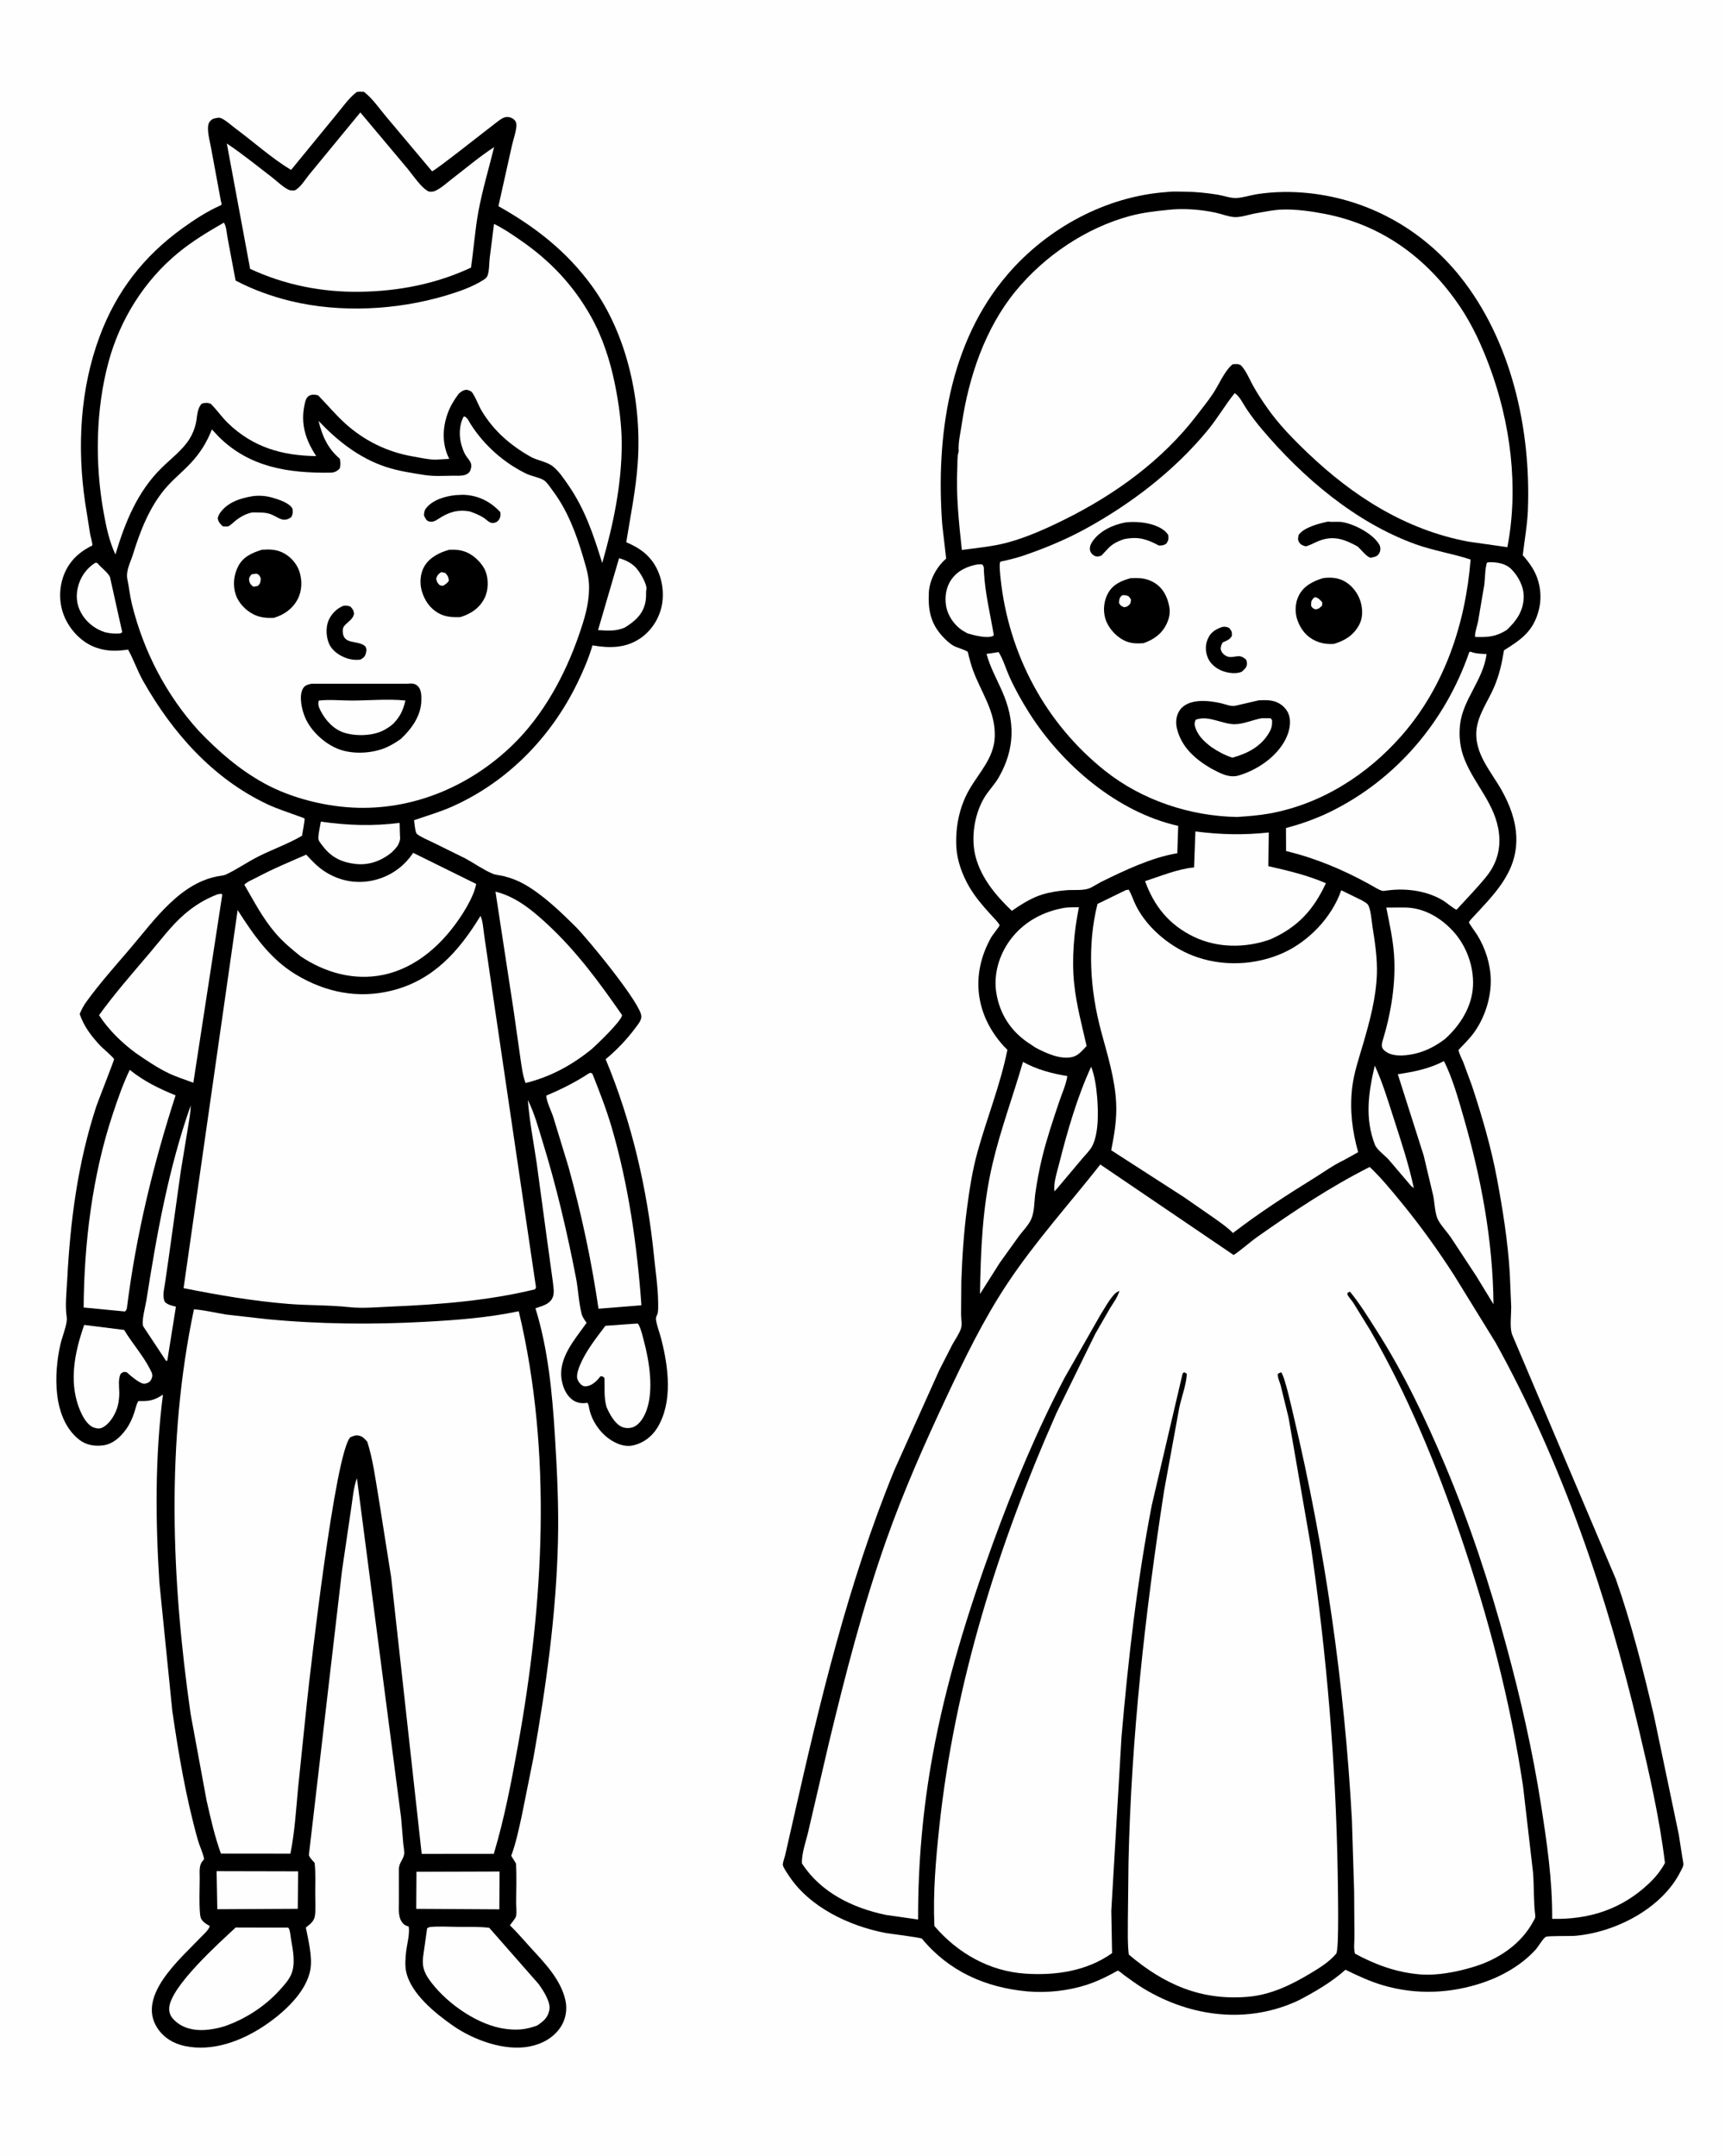 <svg version="1.1" xmlns="http://www.w3.org/2000/svg" style="display: block;" viewBox="0 0 1638 2048" width="1024" height="1280">
<path transform="translate(0,0)" fill="rgb(254,254,254)" d="M -0 -0 L 1638 0 L 1638 2048 L -0 2048 L -0 -0 z"/>
<path transform="translate(0,0)" fill="rgb(0,0,0)" d="M 338.479 87.5 C 340.74 86.823 343.153 87.168 345.5 87.248 C 353.469 93.341 360.307 103.387 366.803 111.083 L 410.135 162.674 C 412.169 162.968 464.937 121.031 471.621 116.092 C 475.267 113.397 478.699 110.317 483.548 111.32 C 485.727 111.77 488.064 113.11 489.264 115.024 C 490.545 117.066 490.414 119.062 490.114 121.396 C 489.373 127.165 487.208 132.977 485.947 138.675 L 473.205 195.856 C 508.504 215.705 538.221 238.898 562.187 271.909 C 596.117 318.643 609.562 383.368 605.488 440.361 C 603.669 465.817 598.62 490.014 594.607 515.084 C 604.251 519.14 612.863 524.365 619.218 532.913 C 627.538 544.105 630.918 559.571 628.735 573.269 C 626.688 586.108 619.401 598.234 608.715 605.817 C 594.538 615.876 578.868 615.844 562.523 613.047 C 558.948 625.416 553.698 637.495 548.062 649.059 C 523.057 700.363 482.043 742.456 429.79 765.931 C 417.98 771.237 405.295 774.905 393.062 779.146 C 393.529 782.258 393.919 788.867 395.324 791.553 C 396.549 793.894 408.243 798.861 410.94 800.232 L 441.583 815.343 C 450.077 819.921 458.668 826.12 467.491 829.848 C 470.942 831.307 475.085 831.424 478.721 832.365 C 485.371 834.085 491.748 836.5 497.727 839.894 C 515.79 850.147 532.535 866.376 547.19 880.982 C 557.23 890.988 609.541 954.28 608.976 965.75 C 608.784 969.63 605.856 972.969 603.638 975.968 C 595.405 987.096 585.706 997.334 575.041 1006.16 C 599.72 1065.34 614.653 1129.77 621.009 1193.56 C 622.413 1207.66 624.699 1222.43 624.885 1236.56 C 624.927 1239.76 625.081 1243.33 624.647 1246.5 C 624.301 1249.03 622.468 1250.85 622.85 1253.5 C 623.739 1259.68 626.327 1265.92 627.874 1272 C 634.611 1298.47 639.114 1331.74 624.118 1356.26 C 618.899 1364.8 610.661 1370.94 600.852 1373.04 C 592.947 1374.72 584.893 1371.38 578.5 1366.89 C 568.899 1360.13 561.118 1348.32 559.191 1336.65 C 558.903 1334.9 558.745 1333.97 557.635 1332.5 C 553.073 1333.36 548.404 1332.83 544.428 1330.29 C 538.079 1326.23 534.688 1318.6 533.379 1311.41 C 529.485 1290.03 545.733 1272.58 556.951 1256.54 C 555.042 1253.94 552.988 1251.06 552.191 1247.9 C 549.398 1236.84 549.032 1224.87 546.841 1213.62 C 538.383 1170.2 528.268 1126.83 515.197 1084.57 C 511.032 1071.1 507.477 1057.52 501.129 1044.88 C 502.672 1064.8 506.541 1084.74 509.49 1104.5 L 518.893 1174 L 524.867 1217.44 C 525.32 1222.46 526.781 1228.32 524.473 1233.01 C 521.414 1239.23 514.396 1240.63 508.351 1242.74 C 520.375 1281.23 524.359 1323.56 526.831 1363.64 C 528.912 1397.39 530.575 1430.64 529.741 1464.5 C 528.045 1533.35 518.515 1601.84 506.477 1669.58 L 495.355 1724.92 C 492.531 1737.66 489.905 1750.58 485.366 1762.83 L 489.875 1770.18 C 490.619 1782.4 490.117 1794.79 490.038 1807.03 C 490.013 1810.79 490.772 1816.63 489.947 1820.18 C 489.451 1822.32 485.499 1826.84 484.129 1828.88 C 490.95 1835.46 497.172 1842.89 503.574 1849.88 C 516.981 1864.53 532.41 1880.13 536.85 1900.18 C 538.75 1908.77 537.181 1918.19 532.287 1925.53 C 525.46 1935.77 514.708 1941.63 502.812 1943.97 C 478.973 1948.65 449.4 1937.75 430 1924.19 C 413.322 1912.53 389.754 1893.66 385.5 1872.61 C 384.318 1866.76 384.884 1859.93 385.534 1854.03 C 386.293 1847.14 389.182 1836.68 387.995 1830.06 C 386.385 1829.48 384.51 1828.96 383.252 1827.76 C 377.517 1822.25 378.723 1814.05 378.689 1806.89 L 378.681 1776.75 C 378.324 1769.54 382.432 1767.52 383.61 1761.6 C 384.115 1759.06 383.066 1753.96 382.824 1751.27 L 380.774 1726.76 L 338.797 1404.12 C 335.463 1413.09 334.744 1423.98 333.242 1433.47 L 324.707 1491.42 L 293.164 1762.15 C 294.078 1764.94 296.737 1767.38 298.636 1769.59 C 299.707 1779.22 299.226 1789.19 299.207 1798.88 C 299.194 1805.54 299.781 1812.9 298.959 1819.49 C 298.341 1824.45 295.081 1827.26 291.379 1830.11 L 290.29 1830.95 C 292.598 1842.93 296.652 1858.7 294.629 1870.69 C 290.906 1892.78 268.274 1912.71 250.469 1924.55 C 228.865 1938.92 201.502 1949.12 175.241 1943.51 C 164.476 1941.2 154.947 1935.44 148.998 1926.04 C 129.696 1895.52 171.349 1860.51 190.197 1840.56 C 192.877 1837.73 198.215 1833.25 199.025 1829.5 C 197.454 1828.71 196.019 1827.85 194.621 1826.78 C 191.439 1824.33 190.217 1822.41 189.833 1818.37 C 188.756 1807.05 189.513 1794.91 189.49 1783.5 C 189.481 1778.79 188.701 1771.85 192.028 1768.09 C 192.509 1767.54 193.732 1766.35 193.557 1765.42 C 192.52 1759.89 189.348 1753.6 187.771 1748 C 176.497 1707.96 169.463 1666.52 163.474 1625.41 L 151.188 1503.36 C 147.428 1444.01 146.948 1383.9 154.582 1324.78 C 145.826 1330.43 141.694 1331.1 131.277 1330.84 C 129.326 1333.66 128.449 1338.48 127.341 1341.8 C 125.396 1347.62 123.073 1352.83 119.457 1357.82 C 114.221 1365.06 107.005 1371.78 97.752 1372.96 C 89.715 1374 81.579 1372.71 75.073 1367.61 C 49.532 1347.56 50.733 1304.83 57.315 1276.43 C 58.79 1270.06 64.107 1257.1 63.179 1251.26 C 61.442 1240.35 63.059 1226.55 63.639 1215.5 C 66.58 1159.42 73.644 1104.96 91.131 1051.35 C 92.675 1046.61 108.269 1007.15 108.152 1006.13 C 107.998 1004.79 96.739 995.137 95.145 993.422 C 86.443 984.059 79.739 975.385 75.472 963.27 C 77.2 958.962 79.283 955.111 82.008 951.349 C 94.559 934.027 109.261 917.569 123.177 901.295 C 146.246 874.316 171.405 837.281 209.5 831.931 C 211.288 831.68 212.841 831.442 214.5 830.665 C 224.903 825.793 234.932 818.729 245.338 813.5 C 258.942 806.665 273.532 801.608 286.663 793.88 C 286.964 791.783 289.545 778.351 289.029 777.425 C 288.903 777.199 282.37 774.931 281.741 774.697 C 272.324 771.2 262.595 768.17 253.512 763.859 C 201.773 739.307 163.723 696.185 135.852 647.084 C 130.359 637.407 126.845 626.766 121.45 617.057 C 110.638 618.625 101.778 618.815 91.371 615.275 C 78.24 610.809 67.531 599.838 61.719 587.464 C 53.353 569.652 55.973 546.85 68.984 531.859 C 73.844 526.261 79.248 522.595 85.688 518.994 C 86.275 518.666 87.306 518.674 87.453 518.018 C 87.864 516.179 85.91 510.097 85.484 507.77 L 80.652 477.253 C 72.92 424.912 75.849 369.273 94.487 319.423 C 110.427 276.79 135.942 243.728 172.888 216.962 C 184.007 208.907 196.495 200.75 209.046 195.215 C 211.134 194.294 210.081 193.424 209.684 191.353 L 200.173 140.025 C 199.08 133.96 195.684 122.076 198.299 116.698 C 199.304 114.63 201.168 113.095 203.403 112.5 C 204.476 112.215 207.442 111.606 208.5 111.863 C 212.937 112.94 219.498 119.095 223.202 121.833 C 240.565 134.669 257.885 150.365 276.257 161.429 L 319.484 108.629 C 325.389 101.564 331.142 93.119 338.479 87.5 z"/>
<path transform="translate(0,0)" fill="rgb(254,254,254)" d="M 90.566 534.5 L 92.245 534.811 C 94.848 538.288 103.141 544.573 104.306 548.343 L 115.895 600.5 L 114 601.736 C 108.735 602.088 104.559 601.794 99.427 600.554 C 90.894 597.764 83.737 592.574 78.664 585.153 C 73.119 577.043 71.469 568.052 73.64 558.404 C 75.878 548.462 81.808 539.76 90.566 534.5 z"/>
<path transform="translate(0,0)" fill="rgb(254,254,254)" d="M 587.784 530.262 C 593.657 531.772 599.806 534.898 603.914 539.379 C 607.539 543.331 614.47 554.672 613.775 559.901 L 613.5 561.156 C 613.398 565.582 613.621 568.983 612.5 573.441 C 609.767 584.314 602.268 590.512 593.156 596.155 C 584.45 599.844 576.984 599.071 567.823 598.551 L 587.784 530.262 z"/>
<path transform="translate(0,0)" fill="rgb(254,254,254)" d="M 304.515 780.453 C 329.485 784.08 354.307 784.924 379.368 781.647 L 379.683 793.504 C 379.876 795.607 380.021 797.093 379.33 799.137 L 379.02 800 C 377.58 804.346 374.532 806.986 371.358 810.131 C 361.741 817.773 350.418 821.995 338.038 820.73 C 325.431 819.441 315.187 814.929 307.245 804.8 C 305.852 803.023 303.137 799.826 302.392 797.76 C 301.413 795.043 304.075 783.724 304.515 780.453 z"/>
<path transform="translate(0,0)" fill="rgb(254,254,254)" d="M 205.531 1777.43 L 282.951 1777.6 L 282.621 1813.2 L 206.199 1813.58 L 205.531 1777.43 z"/>
<path transform="translate(0,0)" fill="rgb(254,254,254)" d="M 395.373 1778.01 L 474.296 1777.77 L 474.07 1813.68 L 395.144 1813.22 L 395.373 1778.01 z"/>
<path transform="translate(0,0)" fill="rgb(254,254,254)" d="M 180.935 1050.12 C 180.816 1057.41 179.292 1064.87 178.167 1072.06 L 171.47 1112.75 L 160.058 1194.53 L 156.445 1219.62 C 155.593 1225.22 153.834 1231.37 156.326 1236.71 C 159.439 1239.6 162.897 1240.19 166.889 1241.21 L 158.694 1292.5 L 157.5 1292.75 L 154.799 1288.53 L 135.918 1260.04 C 133.767 1255.78 138.039 1240.38 138.876 1235.02 C 148.6 1172.81 159.882 1109.62 180.935 1050.12 z"/>
<path transform="translate(0,0)" fill="rgb(254,254,254)" d="M 79.776 1258.57 L 117.706 1263.33 C 125.29 1275.96 135.747 1287.65 142.291 1300.59 C 144.169 1304.31 145.425 1306.09 143.5 1310.25 C 142.305 1312.83 139.856 1314.07 137.131 1314.41 C 133.16 1314.89 124.069 1307.03 120.93 1304.21 L 120.163 1303.5 C 116.944 1303.08 117.125 1302.99 114.5 1304.89 C 111.892 1309.68 112.97 1317.33 113.106 1322.74 C 113.126 1326.92 112.674 1331.38 111.648 1335.43 C 109.768 1342.86 104.314 1352.25 97.382 1355.9 C 94.558 1357.39 91.951 1357.09 88.963 1356.05 C 83.66 1354.22 79.665 1347.88 77.323 1343.01 C 64.248 1315.86 70.23 1285.79 79.776 1258.57 z"/>
<path transform="translate(0,0)" fill="rgb(254,254,254)" d="M 601.658 1257.46 L 605.5 1257.22 C 606.09 1257.93 606.241 1258.05 606.718 1259 C 608.848 1263.25 610.126 1269.11 611.374 1273.78 C 616.525 1293.06 620.828 1320.17 613.936 1339.5 C 611.767 1345.58 607.659 1352.98 601.411 1355.54 C 598.106 1356.89 593.75 1356.87 590.471 1355.43 C 583.589 1352.4 578.492 1342.77 575.739 1336.17 L 575.529 1335.2 C 573.328 1326.3 574.267 1318.04 573.886 1309 C 572.362 1307.34 572.408 1307.49 570.136 1307.33 C 567.382 1310.99 563.089 1315.36 558.5 1316.49 C 556.11 1317.07 554.431 1317.2 552.365 1315.74 C 550.455 1314.39 548.291 1311.34 547.971 1308.97 C 547.455 1305.17 549.18 1300.3 550.646 1296.77 C 556.297 1283.18 566.034 1271.09 574.792 1259.38 L 601.658 1257.46 z"/>
<path transform="translate(0,0)" fill="rgb(254,254,254)" d="M 223.637 1830.96 L 273.563 1831.09 L 274.328 1832.2 C 275.462 1834.74 275.692 1839.14 276.194 1841.95 C 278.109 1852.67 280.898 1866.33 275.938 1876.5 C 273.385 1881.74 269.156 1886.33 265.258 1890.61 C 251.132 1906.12 232.454 1918.17 212.641 1924.9 C 206.769 1926.69 200.206 1927.95 194.076 1928.3 C 183.854 1928.88 173.637 1926.69 165.955 1919.55 C 162.441 1916.29 160.439 1912.93 160.485 1908.07 C 160.678 1887.79 208.564 1845.04 223.637 1830.96 z"/>
<path transform="translate(0,0)" fill="rgb(254,254,254)" d="M 407.961 1830.5 C 416.763 1829.64 426.003 1830.29 434.847 1830.36 C 444.648 1830.45 454.751 1830.02 464.484 1831.24 L 511.393 1884.67 C 515.61 1890.59 523.147 1901.8 521.562 1909.37 L 521.282 1910.5 C 519.695 1917.19 515.425 1920.32 510.076 1924.02 L 509.785 1924.11 C 499.682 1927.87 491.633 1928.62 480.979 1927.4 C 454.708 1924.39 425.533 1904.01 409.698 1883.5 C 403.382 1875.32 400.461 1869.27 401.646 1858.91 L 405.5 1831.59 L 407.961 1830.5 z"/>
<path transform="translate(0,0)" fill="rgb(254,254,254)" d="M 559.299 1019.5 L 561.023 1019.06 L 562.5 1020.05 C 569.119 1036.74 575.662 1053.47 580.717 1070.72 C 596.633 1125.04 605.003 1183.5 609.006 1239.87 L 568.255 1243.18 C 561.663 1197.79 551.988 1152.78 539.794 1108.57 L 525.321 1061.18 C 523.345 1055.11 519.057 1046.97 518.598 1040.74 C 533.344 1034.53 545.901 1028.26 559.299 1019.5 z"/>
<path transform="translate(0,0)" fill="rgb(254,254,254)" d="M 123.049 1016.24 C 136.125 1026.89 151.029 1034.21 166.567 1040.49 C 145.256 1106.32 128.925 1173.73 120.349 1242.5 C 120.004 1244.05 119.6 1244.65 118.5 1245.79 L 79.252 1242.01 C 79.646 1181 87.515 1116.7 106.754 1058.71 C 111.537 1044.29 116.462 1029.95 123.049 1016.24 z"/>
<path transform="translate(0,0)" fill="rgb(254,254,254)" d="M 206.42 849.5 L 210 848.963 L 210.893 850 L 183.434 1028.54 C 175.721 1025.56 167.753 1023.15 160.281 1019.6 C 149.149 1014.31 138.953 1007.27 128.799 1000.34 C 115.544 990.519 102.811 978.208 93.871 964.31 C 108.755 943.706 125.544 924.609 141.966 905.256 C 152.377 892.987 162.462 879.369 174.601 868.801 C 184.266 860.388 194.472 854.077 206.42 849.5 z"/>
<path transform="translate(0,0)" fill="rgb(254,254,254)" d="M 470.402 846.997 C 489.849 851.748 505.476 864.727 519.82 878.05 C 547.747 903.987 569.085 933.226 590.67 964.307 C 590.04 969.972 566.655 992.297 561.331 996.941 C 542.43 1012.15 522.634 1022.86 498.967 1028.79 C 496.12 1021.33 495.124 1011.95 493.913 1004.05 L 487.585 959.5 L 470.402 846.997 z"/>
<path transform="translate(0,0)" fill="rgb(254,254,254)" d="M 392.19 810.104 L 452.064 839.653 C 450.528 848.969 443.568 861.143 438.461 869.041 C 421.066 895.942 395.848 919.41 363.651 926.041 C 336.027 931.731 308.494 923.943 285.439 908.494 C 276.83 901.637 268.581 894.725 261.384 886.328 C 249.202 872.116 241.209 856.437 231.877 840.395 C 234.512 837.535 240.05 835.433 243.518 833.568 C 258.799 825.354 274.774 818.825 290.632 811.832 C 295.751 817.331 300.931 822.918 307.192 827.143 C 321.072 836.509 337.388 839.918 353.884 836.364 C 369.702 832.957 383.389 823.588 392.19 810.104 z"/>
<path transform="translate(0,0)" fill="rgb(254,254,254)" d="M 342.043 106.804 L 386.971 160.317 C 392.106 166.476 400.077 178.724 407 181.907 C 408.969 182.185 410.879 182.249 412.754 181.46 C 418.66 178.974 424.324 173.582 429.448 169.647 C 442.504 159.621 455.296 148.726 469.105 139.765 C 464.145 159.905 458.046 180.161 454.259 200.532 C 450.995 218.098 449.739 236.459 447.155 254.216 C 413.83 269.802 378.086 276.683 341.384 277.162 C 305.396 277.659 269.958 270.582 237.358 255.377 L 215.241 136.328 C 230.019 146.165 244.376 157.879 258.493 168.705 C 262.629 171.876 270.209 179.283 275.119 180.676 C 276.298 181.01 278.23 180.847 279.5 180.917 C 285.007 178.607 289.838 170.194 293.688 165.587 L 342.043 106.804 z"/>
<path transform="translate(0,0)" fill="rgb(254,254,254)" d="M 212.398 211.5 C 214.774 214.609 215.17 221.772 215.908 225.74 L 223.552 266.473 C 239.682 275.044 257.978 281.611 275.734 285.93 C 322.886 297.4 376.549 294.626 422.908 280.851 C 434.909 277.285 449.195 272.385 459.712 265.427 C 461.284 264.387 462.35 263.305 462.962 261.5 C 464.577 256.736 464.362 250.504 464.866 245.5 L 469.012 212.708 C 477.939 217.003 485.318 222.146 493.437 227.708 C 522.003 247.28 544.319 270.678 561.244 300.946 C 572.277 320.678 579.381 342.908 583.846 364.957 C 587.53 383.15 590.3 402.829 590.313 421.42 C 590.341 459.925 582.378 498.008 571.792 534.849 C 563.394 507.811 555.388 483.398 538.946 459.898 C 534.882 454.089 530.544 447.528 524.948 443.068 C 519.143 438.44 510.165 437.516 503.5 433.726 C 484.564 422.955 468.655 409.224 457.367 390.354 C 454.364 385.335 452.464 379.687 449.5 374.69 C 447.558 371.416 446.45 371.189 443 370.184 C 439.921 370.586 438.647 371.378 436.252 373.356 L 435.5 373.994 C 431.218 379.759 427.503 385.747 425.052 392.537 C 420.026 406.457 419.524 421.565 426.106 435.1 L 426.502 435.885 L 413.332 436.645 C 406.293 436.511 398.906 434.78 391.982 433.584 C 367.562 429.366 345.586 418.607 327.24 401.856 C 318.16 393.566 310.476 384.254 301.912 375.5 C 299.117 374.821 296.01 374.441 293.383 375.947 C 290.478 377.614 289.717 381.363 289.052 384.475 C 285.11 402.91 290.145 418.022 300.133 433.242 C 267.689 432.828 240.166 424.917 216.305 401.917 C 210.332 396.159 205.821 389.29 199.892 383.5 C 196.66 382.4 194.784 382.556 191.5 383.399 C 186.688 388.318 187.262 395.953 185.755 402.5 C 184.61 407.478 182.533 412.548 179.83 416.886 C 173.258 427.432 162.204 435.702 153.368 444.37 C 130.23 467.068 118.564 496.277 109.421 526.723 C 103.318 513.555 100.606 500.087 98.071 485.886 C 89.879 439.993 90.7 389.097 102.846 344 C 113.704 303.685 136.664 266.771 169.004 240.174 C 182.369 229.183 197.424 220.09 212.398 211.5 z"/>
<path transform="translate(0,0)" fill="rgb(254,254,254)" d="M 225.51 864.518 C 240.728 888.2 256.166 910.826 280.82 925.712 C 308.902 942.668 339.943 948.966 372 940.955 C 411.494 931.085 435.848 903.38 456.196 869.993 C 458.547 875.104 458.85 883.055 459.743 888.702 L 467.729 943.596 L 508.548 1220.62 C 508.965 1222.85 509.097 1222.83 507.951 1224.75 C 463.325 1235.61 417.308 1239.18 371.531 1241.12 C 358.743 1241.66 344.316 1243.05 331.672 1241.68 C 312.601 1239.61 292.756 1240.14 273.5 1238.58 C 239.865 1235.84 207.203 1230.24 174.163 1223.63 L 225.51 864.518 z"/>
<path transform="translate(0,0)" fill="rgb(254,254,254)" d="M 440.375 395.5 C 443.6 396.122 445.082 400.18 446.806 402.885 C 459.609 422.965 478.356 439.644 499.848 450.048 C 504.565 452.332 513.707 453.855 517.295 456.841 C 520.104 459.179 522.867 463.592 525.116 466.603 C 538.914 485.08 547.189 507.202 553.627 529.102 C 556.668 539.445 559.407 547.895 559.299 558.735 C 559.139 574.731 554.772 588.402 549.593 603.383 C 536.458 641.378 515.828 679.422 486.711 707.646 C 447.439 745.714 395.322 768.514 340.347 767.332 C 310.548 766.691 276.951 758.477 250.776 744.1 C 227.179 731.139 207.31 713.83 188.79 694.495 C 157.699 660.268 136.14 618.75 125.115 573.935 C 123.194 566.128 122.454 558.29 120.831 550.5 C 119.093 542.153 123.617 534.597 126.083 526.637 C 132.869 504.733 141.339 482.676 156.16 464.789 C 163.645 455.755 173.077 448.405 181.05 439.814 C 190.088 430.075 196.205 420.255 201.057 407.899 L 207.5 414.808 C 236.822 443.955 273.723 449.514 313.375 448.978 C 317.425 448.923 319.724 447.848 322.5 444.943 C 323.4 441.45 323.31 439.198 322.5 435.693 C 311.049 426.059 305.815 414.015 302.341 399.844 C 320.53 418.92 340.896 435.075 366.286 443.5 C 378.193 447.451 390.658 449.245 403 451.212 C 411.628 452.587 420.804 451.988 429.548 451.895 C 433.269 451.856 437.845 452.251 441.42 451.164 C 443.371 450.57 445.541 449.188 446.342 447.227 C 449.536 439.41 444.962 437.511 441.532 431.5 C 440.054 428.91 439.069 425.842 438.192 423 C 435.7 414.929 435.789 403.866 439.892 396.348 L 440.375 395.5 z"/>
<path transform="translate(0,0)" fill="rgb(0,0,0)" d="M 325.916 575.5 C 328.452 574.952 330.086 575.43 332.5 576.111 C 335.015 578.878 335.49 579.357 336.127 583 C 334.937 588.097 331.17 590.028 327.677 593.539 C 325.838 595.388 325.318 596.849 325.337 599.441 C 325.439 613.339 339.918 607.432 346.864 614.104 C 347.996 616.58 348.005 617.098 347.476 619.766 C 346.742 623.469 345.48 624.502 342.5 626.384 C 338.698 627.391 332.519 626.481 328.834 625.17 C 322.226 622.818 315.483 618.344 312.5 611.822 C 309.542 605.355 309.056 596.249 311.774 589.541 C 314.239 583.457 319.823 577.768 325.916 575.5 z"/>
<path transform="translate(0,0)" fill="rgb(0,0,0)" d="M 432.547 470.321 L 439.5 470.003 C 453.727 470.365 465.536 476.261 475.01 486.5 C 475.157 487.825 475.295 489.058 475.045 490.382 C 474.641 492.521 473.445 494.65 471.5 495.758 C 469.809 496.722 467.854 497.158 465.992 496.495 C 463.451 495.591 461.09 493.011 458.759 491.559 C 454.786 489.086 450.523 487.449 446.141 485.863 C 434.38 483.677 425.746 486.609 416.181 492.916 C 413.315 494.805 410.489 496.348 407 495.218 C 404.391 494.372 403.633 491.888 402.5 489.68 C 402.599 487.159 402.767 485 404.358 482.935 C 410.681 474.732 422.762 471.334 432.547 470.321 z"/>
<path transform="translate(0,0)" fill="rgb(0,0,0)" d="M 239.84 471.296 C 246.008 470.484 252.504 470.982 258.46 472.736 C 264.495 474.514 274.445 477.465 277.638 483.245 C 278.133 486.521 277.989 488.221 276.5 491.197 C 268.077 497.383 263.886 490.479 255.418 487.947 C 250.605 486.509 244.326 486.847 239.309 486.758 C 233.222 488.113 228.299 490.806 223.436 494.636 C 221.762 495.954 218.27 499.445 216.5 500.004 C 215.37 500.36 212.783 499.999 211.5 499.997 C 208.449 497.114 207.667 496.478 206.524 492.5 C 207.012 490.592 207.63 488.903 208.78 487.279 C 216.092 476.959 227.973 473.317 239.84 471.296 z"/>
<path transform="translate(0,0)" fill="rgb(0,0,0)" d="M 426.567 522.21 C 432.409 522.005 436.906 522.254 442.407 524.377 C 449.799 527.23 457.936 535.146 460.897 542.5 C 463.976 550.148 463.73 560.708 460.103 568 C 455.268 577.72 447.172 583.01 437.141 586.18 C 429.785 586.495 422.581 586.124 416.044 582.334 C 407.936 577.632 403.007 570.22 400.418 561.384 C 398.222 553.887 398.872 544.527 402.991 537.714 C 408.079 529.299 417.441 524.687 426.567 522.21 z"/>
<path transform="translate(0,0)" fill="rgb(254,254,254)" d="M 418.77 543.5 C 420.079 543.582 421.486 544.03 422.775 544.311 C 425.336 547.189 425.549 547.689 426.14 551.5 C 424.932 553.931 422.761 555.051 420.573 556.5 L 417.5 555.967 C 415.08 553.381 414.731 552.96 414.097 549.5 C 415.428 546.058 415.776 545.671 418.77 543.5 z"/>
<path transform="translate(0,0)" fill="rgb(0,0,0)" d="M 248.688 522.182 C 255.895 521.763 261.712 521.745 268.323 524.94 C 275.597 528.455 281.739 535.344 284.214 543 C 286.949 551.46 286.675 561.407 282.462 569.319 C 277.655 578.346 269.633 583.993 259.994 586.868 C 253.234 587.218 247.112 586.727 240.952 583.751 C 233.425 580.115 226.352 572.858 223.689 564.834 C 220.745 555.962 221.777 545.923 226.159 537.691 C 230.985 528.627 239.373 525.093 248.688 522.182 z"/>
<path transform="translate(0,0)" fill="rgb(254,254,254)" d="M 238.83 545.5 L 243.5 544.884 C 246.356 546.253 246.224 546.682 247.5 549.441 C 247.146 553.103 247.268 553.757 244.907 556.5 L 240.5 557.367 C 238.338 555.806 237.05 554.432 236.5 551.666 C 235.94 548.849 237.146 547.513 238.83 545.5 z"/>
<path transform="translate(0,0)" fill="rgb(0,0,0)" d="M 295.397 649.477 L 386.249 649.482 C 390.289 649.204 393.598 648.743 396.734 651.828 C 400.115 655.154 400.076 661.046 399.989 665.5 C 399.703 679.994 390.736 692.271 380.658 701.801 C 376.545 704.799 371.928 707.601 367.302 709.719 C 354.038 715.792 335.093 716.833 321.438 711.615 C 308.25 706.575 295.153 694.596 289.607 681.584 C 286.572 674.466 283.678 662.083 287.157 654.819 C 289.037 650.896 291.573 650.557 295.397 649.477 z"/>
<path transform="translate(0,0)" fill="rgb(254,254,254)" d="M 302.61 665.5 C 312.617 664.27 324.232 665.507 334.411 665.464 C 350.855 665.396 368.593 663.76 384.891 665.439 C 382.444 675.015 380.286 679.981 373.553 687.273 C 371.021 689.594 368.248 691.384 365.285 693.102 C 355.044 699.038 338.58 699.565 327.35 696.206 C 316.961 693.098 309.153 684.627 304.31 675.184 C 302.618 671.885 301.494 669.105 302.61 665.5 z"/>
<path transform="translate(0,0)" fill="rgb(254,254,254)" d="M 183.996 1243.74 C 194.207 1244.45 204.457 1247.09 214.579 1248.68 L 252.706 1253.03 C 302.782 1257.86 353.163 1258.36 403.391 1255.61 C 433.169 1253.99 463.286 1251.71 492.516 1245.57 C 524.598 1380.13 516.129 1523.78 491.607 1658.89 C 485.376 1693.22 478.846 1727.5 468.803 1760.97 L 400.324 1761.04 L 371.324 1498.24 L 359.455 1423.1 C 356.475 1405.65 354.058 1386.27 348.626 1369.5 C 346.932 1367.6 345.235 1365.48 342.854 1364.43 C 338.697 1362.6 336.42 1363.65 332.5 1365.26 C 318.059 1380.25 294.658 1585.7 291.219 1618.09 L 282.951 1698.02 C 280.973 1719.08 279.796 1739.99 275.627 1760.77 L 209.614 1760.71 C 203.721 1744.41 199.791 1727.04 195.98 1710.15 L 180.866 1628.22 C 162.629 1500.92 157.375 1370.31 183.996 1243.74 z"/>
<path transform="translate(0,0)" fill="rgb(0,0,0)" d="M 1107.9 182.42 C 1113.27 181.685 1119.26 182.058 1124.68 182.086 C 1135.3 182.142 1146.07 183.267 1156.55 184.968 C 1162.16 185.878 1168.21 188.266 1173.85 188.094 C 1180.16 187.902 1187.31 185.435 1193.7 184.448 C 1209.94 181.936 1226.68 181.761 1243.03 183.493 C 1300.06 189.537 1351.28 218.294 1386.87 263.001 C 1435.42 323.979 1453.96 407.86 1450.98 484.5 C 1450.42 498.924 1447.75 513.144 1446.11 527.454 C 1449.47 531.054 1452.4 534.982 1455.04 539.147 C 1462.32 550.651 1464.72 565.454 1461.54 578.648 C 1456.6 599.169 1445.26 607.172 1428.28 617.749 C 1426.3 629.936 1423.97 640.558 1419.18 652.045 C 1413.46 665.743 1403.47 678.752 1402.12 693.902 C 1400.17 715.735 1415.82 732.583 1425.9 750.373 C 1433.7 764.147 1439.51 779.427 1439.99 795.406 C 1441 829.072 1418.34 850.01 1397.23 872.992 C 1396.73 873.546 1395.07 875.456 1395.01 876.205 C 1394.95 876.937 1401.68 886.249 1402.57 887.671 C 1410.49 900.261 1415.43 915.554 1415.72 930.5 C 1416.05 947.802 1410.17 966.207 1400.22 980.296 C 1395.94 986.364 1390.23 991.852 1385.15 997.28 C 1385.57 1000.96 1388.19 1005.53 1389.64 1009.06 L 1397.81 1031.23 C 1407.34 1060.07 1416.03 1089.65 1421.61 1119.52 C 1427.14 1149.15 1431.94 1179.18 1433.78 1209.3 L 1435.14 1241.54 C 1435.19 1248.93 1433.8 1259.38 1435.55 1266.25 C 1435.85 1267.43 1436.27 1268.49 1436.8 1269.58 L 1534.54 1500.02 C 1549.3 1542.02 1560.41 1586.11 1570.62 1629.42 L 1594.28 1742.5 L 1597.56 1763.6 C 1597.86 1765.82 1598.87 1769.49 1598.63 1771.64 C 1598.47 1773.15 1596.81 1776.03 1596.08 1777.5 C 1578.51 1813.02 1533.55 1835.87 1495.22 1838.9 C 1490.73 1839.25 1469.98 1838.69 1467.94 1839.86 C 1465.31 1841.37 1460.8 1849.24 1458.34 1851.96 C 1445.45 1866.2 1427.12 1876.87 1409.02 1883.07 C 1377.92 1893.73 1344.93 1895.16 1313.27 1885.81 C 1300.93 1882.17 1289.26 1876.72 1277.73 1871.08 C 1264.5 1882.92 1249.23 1891.7 1233.61 1899.97 C 1185.25 1922.95 1131 1916.14 1086.05 1888.98 C 1079.65 1885.11 1073.6 1880.63 1067.55 1876.25 C 1066.34 1875.38 1062.79 1872.19 1061.55 1871.89 C 1061.36 1871.85 1056.12 1874.82 1055.59 1875.1 C 1048.06 1879.09 1040.51 1882.6 1032.41 1885.26 C 1014.69 1891.07 994.025 1893.35 975.406 1891.63 C 935.896 1887.99 901.085 1872.61 875.517 1841.63 C 874.526 1840.43 844.479 1836.83 840.781 1836.12 C 806.453 1829.49 768.735 1811.82 749.015 1781.67 C 747.609 1779.52 743.678 1773.97 743.352 1771.57 C 743.082 1769.58 745.129 1764.1 745.652 1761.84 L 753.109 1728.97 C 778.482 1616.35 805.356 1503.61 849.263 1396.47 L 891.869 1301.65 L 904.328 1277.24 C 907.026 1272.33 910.945 1267.01 912.605 1261.71 C 913.808 1257.86 912.645 1252.56 912.592 1248.5 L 912.894 1217 C 913.65 1194.08 915.231 1170.66 918.223 1147.93 C 920.569 1130.1 923.341 1111.9 928.148 1094.54 C 937.126 1062.12 950.022 1030.26 956.618 997.247 L 953.208 993.801 C 926.103 963.933 921.359 925.763 941.231 890.351 C 942.17 888.679 949.174 879.776 949.183 879.081 C 949.205 877.355 941.668 869.743 940.079 867.982 C 932.801 859.917 926.1 852.091 920.555 842.704 C 914.048 831.688 908.875 817.819 908.154 804.98 C 907.098 786.162 910.827 766.956 920.156 750.5 C 929.641 733.77 943.913 720.293 944.617 699.78 C 945.448 675.539 931.744 658.137 923.852 636.362 C 922.282 632.03 921.074 627.613 919.918 623.157 C 919.784 622.644 919.224 619.584 918.915 619.234 C 917.531 617.667 908.173 614.951 905.677 613.553 C 901.52 611.225 897.663 607.463 894.5 603.951 C 883.504 591.741 881.235 579.025 882.005 563 C 882.563 551.39 888.999 539.185 897.528 531.468 L 898.462 530.632 L 894.734 498.376 C 888.593 415.411 900.941 325.522 957.034 260.398 C 994.721 216.645 1050.05 186.571 1107.9 182.42 z"/>
<path transform="translate(0,0)" fill="rgb(254,254,254)" d="M 1305.56 1012.22 C 1313.07 1028.51 1318.11 1045.58 1323.62 1062.6 C 1330.58 1084.15 1337.93 1106.35 1342.65 1128.5 L 1340.27 1126.8 L 1318.57 1101.31 C 1314.88 1097.25 1307.6 1092.26 1305.7 1087.39 C 1295.89 1062.16 1299.59 1037.69 1305.56 1012.22 z"/>
<path transform="translate(0,0)" fill="rgb(254,254,254)" d="M 1036.19 1013.26 C 1039.61 1022.16 1041.05 1032.61 1041.84 1042.09 C 1042.98 1055.62 1043.46 1075.67 1037.47 1088.12 C 1035.27 1092.69 1030.71 1096.94 1027.46 1100.87 L 1003.49 1129.35 L 1001.35 1131.63 C 1000.13 1124.24 1003.87 1112.95 1005.72 1105.62 C 1013.45 1074.95 1022.93 1041.93 1036.19 1013.26 z"/>
<path transform="translate(0,0)" fill="rgb(254,254,254)" d="M 928.05 536.189 L 932.5 536.056 C 934.797 538.173 934.174 539.791 934.331 542.843 C 935.421 563.972 940.305 582.85 943.738 603.5 L 943.092 603.989 C 937.746 606.948 924.354 603.288 918.805 601.689 L 914 598.972 C 906.065 593.72 900.004 584.976 898.388 575.569 C 896.929 567.077 898.377 557.62 903.412 550.5 C 909.354 542.099 918.198 537.97 928.05 536.189 z"/>
<path transform="translate(0,0)" fill="rgb(254,254,254)" d="M 1412.05 534.5 C 1413.09 534.239 1413.92 534.034 1415.01 534.031 C 1422.04 534.013 1429.98 535.386 1435.1 540.5 C 1442.04 547.434 1447.25 557.43 1447.02 567.376 C 1446.72 580.412 1439.98 589.981 1430.84 598.464 C 1420.37 604.995 1413.08 605.354 1400.97 605.074 C 1399.95 603.142 1403.06 593.315 1403.66 590.341 L 1409.58 555.4 C 1410.48 548.476 1410.09 541.218 1412.05 534.5 z"/>
<path transform="translate(0,0)" fill="rgb(254,254,254)" d="M 971.424 1008.7 C 984.592 1016 998.825 1019.76 1013.56 1022.17 C 1012.39 1030.24 1008.32 1039 1005.72 1046.79 C 1000 1063.86 994.166 1081.11 989.853 1098.6 C 987.085 1109.83 984.893 1121.53 983.227 1132.98 C 982.091 1140.8 982.446 1150.88 979.246 1158.09 C 976.759 1163.7 971.549 1168.94 967.811 1173.87 L 949.443 1199.45 L 930.58 1229.2 C 931.251 1187.61 932.896 1146.73 942.391 1106.02 C 950.034 1073.26 962.061 1041.07 971.424 1008.7 z"/>
<path transform="translate(0,0)" fill="rgb(254,254,254)" d="M 1011.31 862.272 C 1015.53 861.685 1020.27 861.942 1024.56 861.796 C 1019.84 884.962 1017.59 910.921 1020.05 934.5 C 1022.14 954.563 1027.4 973.953 1031.86 993.563 C 1028.26 997.373 1024.21 1002.45 1018.95 1003.88 C 1007.42 1007.01 993.129 1000.4 983.215 995.08 L 975.266 989.773 C 959.315 978.597 949.34 962.743 946.155 943.471 C 943.233 925.793 948.604 907.382 959.191 892.97 C 971.799 875.806 990.605 865.682 1011.31 862.272 z"/>
<path transform="translate(0,0)" fill="rgb(254,254,254)" d="M 1371.31 1007.94 C 1379.34 1024.08 1384.61 1042.85 1389.61 1060.14 C 1406.5 1118.49 1417.76 1178.01 1418.32 1238.94 L 1401.91 1212.08 L 1377.81 1175.43 C 1374.05 1169.93 1368.68 1164.51 1365.63 1158.67 C 1362.65 1152.96 1362.41 1142.35 1361.08 1135.85 L 1352 1097.61 L 1327.43 1020.42 C 1343.25 1017.99 1356.84 1015.37 1371.31 1007.94 z"/>
<path transform="translate(0,0)" fill="rgb(254,254,254)" d="M 1316.48 862.09 L 1335.07 862.068 C 1352.51 862.488 1368.26 871.848 1379.9 884.5 C 1392.55 898.25 1399.74 917.85 1398.85 936.539 C 1397.91 956.32 1386.67 973.963 1372.35 986.858 C 1364.61 992.804 1355.86 997.624 1346.42 1000.23 C 1338.01 1002.54 1324.68 1004.47 1316.86 999.5 C 1311.54 996.115 1311.57 993.318 1313.19 988.028 C 1321.04 962.306 1325.76 933.456 1323.82 906.557 C 1322.75 891.7 1319.39 876.686 1316.48 862.09 z"/>
<path transform="translate(0,0)" fill="rgb(254,254,254)" d="M 1135.19 789.799 C 1159.35 792.867 1180.63 793.359 1204.89 790.783 L 1204.48 822.783 C 1223.32 827.081 1241.31 831.289 1259.13 838.986 C 1247.28 864.552 1232.19 880.894 1206.25 892.365 L 1205.46 892.65 C 1182.25 900.647 1156.2 900.602 1133.84 889.91 C 1110.54 878.773 1096.04 861.045 1087.39 836.984 C 1102.53 832.142 1118.07 825.505 1133.92 823.974 L 1135.19 789.799 z"/>
<path transform="translate(0,0)" fill="rgb(254,254,254)" d="M 948.304 619.439 C 952.557 626.269 955.05 634.958 958.354 642.355 C 963.719 654.364 970.17 665.886 977.196 676.995 C 1008.39 726.315 1060.78 771.514 1118.85 784.52 L 1117.99 810.483 C 1093.06 814.676 1067.8 826.861 1045.23 837.95 L 1036.83 842.713 C 1030.07 846.555 1020.6 845.009 1012.92 845.61 C 1005.22 846.213 997.23 847.454 989.828 849.679 C 979.487 852.789 969.673 859.18 960.801 865.209 C 945.929 850.905 932.106 834.7 926.573 814.346 C 921.683 796.36 925.156 773.488 934.79 757.507 C 938.841 750.787 944.559 745.204 948.454 738.378 C 963.96 711.199 964.103 684.914 951.582 656.495 C 946.317 644.547 940.279 633.929 936.805 621.169 L 948.304 619.439 z"/>
<path transform="translate(0,0)" fill="rgb(254,254,254)" d="M 1395.29 619.5 L 1396.48 619.017 C 1401.27 621.057 1406.62 620.981 1411.75 621.338 C 1408.58 645.893 1389.28 664.259 1386.56 688.225 C 1385.24 699.891 1386.62 711.021 1391.04 721.894 C 1400.91 746.183 1420.25 764.004 1423.51 791.458 C 1425.29 806.377 1421.42 820.27 1411.96 832.112 C 1403.5 842.699 1393.83 852.576 1384.68 862.578 C 1384.42 862.859 1383.23 864.162 1383.23 864.162 C 1381.72 864.056 1372.81 856.861 1370.85 855.661 C 1355.45 846.195 1335.64 843.486 1317.89 845.804 L 1314.19 846.274 C 1311.13 846.692 1303.58 841.594 1300.5 839.967 C 1275.46 826.146 1249.16 815.081 1221.31 808.416 L 1221.22 786.538 C 1235.34 782.845 1249.99 777.651 1263.12 771.22 C 1325.82 740.536 1372.67 685.23 1395.29 619.5 z"/>
<path transform="translate(0,0)" fill="rgb(254,254,254)" d="M 1069.19 845.5 L 1071.85 845.107 C 1074.03 848.691 1075.34 852.541 1076.97 856.383 C 1086.66 879.211 1109.68 898.753 1132.47 907.656 C 1159.93 918.386 1192.21 917.241 1219.06 904.946 C 1242.91 894.029 1264.36 871.641 1273.29 846.787 L 1273.69 845.657 L 1293.5 855.345 C 1294.88 856.149 1298.15 858.019 1299.01 859.283 C 1301.85 863.454 1302.59 875.335 1303.43 880.528 C 1305.74 894.901 1308.08 910.816 1307.56 925.42 C 1306.77 947.783 1300.9 969.65 1294.67 991.015 C 1290.6 1004.96 1285.68 1019.09 1284.04 1033.59 C 1281.69 1054.33 1284.12 1074.5 1289.79 1094.47 L 1276.03 1102.11 C 1266.48 1106.57 1256.99 1113.46 1247.99 1119.04 C 1221.49 1135.46 1195.56 1152.24 1170.84 1171.25 C 1165.8 1165.97 1159.61 1161.86 1153.73 1157.59 L 1124.31 1137.17 L 1055.21 1092.64 C 1058.25 1077.46 1060.69 1063.05 1059.91 1047.51 C 1058.73 1024.38 1051.64 1001.96 1045.68 979.767 C 1035.18 940.689 1032.26 898.201 1042.2 858.647 L 1069.19 845.5 z"/>
<path transform="translate(0,0)" fill="rgb(254,254,254)" d="M 1172.46 373.5 C 1176.96 375.947 1180.69 383.846 1183.55 388.131 C 1188.05 394.87 1193.01 401.413 1198.24 407.602 C 1237 453.481 1287.04 496.241 1344.08 516.902 C 1361.42 523.183 1379.27 525.787 1396.57 531.503 C 1391.73 592.356 1371.89 652.087 1331.19 698.626 C 1298.55 735.948 1254.73 763.885 1205.5 772.779 C 1195.54 774.579 1184.84 775.386 1174.74 776.055 C 1130.03 775.279 1084.42 760.125 1049.3 732.154 C 992.711 687.093 957.842 621.46 950.162 549.625 C 949.892 547.097 948.558 534.968 949.912 533.684 C 950.323 533.294 954.105 532.657 954.8 532.483 C 960.394 531.086 966.036 529.755 971.5 527.899 C 991.215 521.199 1011.66 512.765 1029.94 502.812 C 1073.6 479.033 1114.89 447.418 1146.63 408.999 C 1156.05 397.609 1163.31 384.871 1172.46 373.5 z"/>
<path transform="translate(0,0)" fill="rgb(0,0,0)" d="M 1160.84 595.5 C 1163.93 595.159 1164.54 595.37 1167.29 596.5 C 1169.77 599.767 1169.95 599.925 1169.86 604 C 1167.95 607.339 1165.83 608.155 1162.46 609.628 L 1161.15 610.191 C 1159.74 612.509 1159.43 613.792 1159.19 616.5 C 1159.88 618.847 1160.63 620.406 1162.61 621.952 C 1166.93 625.33 1170.21 623.893 1175.15 623.376 C 1178.35 623.042 1180.38 624.17 1182.8 626.128 C 1183.83 626.955 1184.2 629.205 1184.18 630.5 C 1184.11 634.014 1181.77 635.618 1179.5 637.921 L 1178.57 638.328 C 1172.91 640.611 1164.3 639.06 1158.99 636.566 C 1153.56 634.015 1148.6 629.57 1146.59 623.82 C 1144.32 617.338 1144.61 611.202 1147.85 605.114 C 1150.62 599.915 1155.46 597.29 1160.84 595.5 z"/>
<path transform="translate(0,0)" fill="rgb(0,0,0)" d="M 1068.88 496.204 C 1077.19 495.407 1085.97 495.879 1094 498.248 C 1099.55 499.885 1106.69 503.243 1109.48 508.5 C 1109.71 512.638 1109.7 513.046 1107.5 516.536 C 1104.93 518.04 1103.46 518.247 1100.5 518.196 C 1089.41 512.287 1081.36 509.571 1068.6 511.923 L 1067.38 512.156 C 1061.37 514.154 1055.97 516.806 1051.7 521.604 L 1045.89 527.775 C 1043.08 528.633 1041.29 529.254 1038.53 527.5 C 1036.97 526.512 1035.59 524.748 1035.16 522.987 C 1034.41 519.911 1035.77 516.702 1037.51 514.201 C 1044.61 503.987 1057.08 498.478 1068.88 496.204 z"/>
<path transform="translate(0,0)" fill="rgb(0,0,0)" d="M 1261.23 495.436 C 1265.59 496.164 1270.39 495.168 1275 495.978 C 1286.37 497.978 1304.04 507.072 1309.93 517.5 C 1311.26 519.844 1311.11 523.16 1309.82 525.5 C 1307.94 528.93 1304.95 529.017 1301.5 529.856 C 1297.43 528.66 1292.58 521.974 1289.13 519.023 C 1276.41 512.116 1266.1 508.282 1252 514.014 C 1247.93 515.668 1244.3 517.932 1240 518.977 C 1237.67 518.438 1235.39 517.59 1233.98 515.5 C 1232.11 512.753 1232.66 511.081 1233.27 508.092 C 1238.49 500.766 1252.8 497.236 1261.23 495.436 z"/>
<path transform="translate(0,0)" fill="rgb(0,0,0)" d="M 1073.61 549.235 C 1082.39 548.805 1089.22 549.128 1096.85 553.95 C 1103.97 558.453 1108.06 565.974 1109.89 574.011 L 1110.21 575.5 C 1111.56 581.622 1110.45 587.258 1107.75 592.841 C 1103.26 602.126 1095.42 607.754 1085.85 610.946 C 1079.02 611.518 1072.69 611.228 1066.57 607.892 C 1058.86 603.695 1051.92 595.749 1049.5 587.184 C 1047.28 579.319 1048.37 569.964 1052.54 562.912 C 1057.3 554.885 1064.99 551.595 1073.61 549.235 z"/>
<path transform="translate(0,0)" fill="rgb(254,254,254)" d="M 1065.59 565.5 C 1066.81 565.307 1067.79 565.232 1069.02 565.497 C 1072.24 566.192 1072.23 566.833 1074.02 569.5 C 1073.59 573.557 1073.64 573.464 1070.5 576.074 L 1067.5 576.853 C 1064.54 575.459 1064.08 575.534 1062.53 572.5 C 1063.11 568.884 1062.77 568.001 1065.59 565.5 z"/>
<path transform="translate(0,0)" fill="rgb(0,0,0)" d="M 1256.6 549.134 C 1263.55 548.248 1270.19 548.65 1276.5 552.002 C 1283.75 555.852 1289.59 563.448 1291.98 571.26 C 1294.18 578.486 1294.4 586.691 1290.76 593.5 C 1285.46 603.411 1277.16 608.572 1266.72 611.65 C 1260.66 612.066 1254.79 611.252 1249.24 608.714 C 1240.61 604.773 1235.07 597.685 1232 588.819 C 1229.45 581.424 1229.89 572.503 1233.5 565.514 C 1238.21 556.399 1247.24 551.905 1256.6 549.134 z"/>
<path transform="translate(0,0)" fill="rgb(254,254,254)" d="M 1248.07 567.5 L 1249.44 567.292 C 1252.26 568.263 1253.68 569.932 1255.68 572.083 L 1255.5 575.328 L 1252.5 577.949 L 1249.5 578.91 C 1246.79 577.888 1246.59 577.927 1245.07 575.5 C 1245.18 570.925 1244.94 570.766 1248.07 567.5 z"/>
<path transform="translate(0,0)" fill="rgb(0,0,0)" d="M 1195.2 665.272 C 1201.04 664.969 1206.79 664.722 1212.34 666.992 C 1217.44 669.076 1222.1 673.579 1223.9 678.849 C 1226.54 686.574 1224.23 695.739 1220.55 702.771 C 1212 719.144 1194.04 731.304 1176.64 736.547 C 1167.01 739.449 1158.33 734.272 1150.05 729.95 C 1135.05 721.139 1122.02 709.799 1117.69 692.231 C 1116.26 686.404 1116.78 679.809 1120.25 674.763 C 1128.33 663.001 1147.81 665.373 1159.5 668.001 C 1163.58 668.918 1169.18 671.412 1173.31 670.36 L 1195.2 665.272 z"/>
<path transform="translate(0,0)" fill="rgb(254,254,254)" d="M 1198.28 682.233 L 1206.5 682.211 L 1208 684 C 1208.24 688.597 1207.67 691.635 1205.38 695.649 C 1197.75 709.071 1184.68 715.782 1170.28 719.735 C 1162.82 717.221 1156.75 713.996 1150.25 709.545 C 1143.79 704.631 1138.25 699.602 1135.36 691.81 C 1134.2 688.679 1134.1 686.62 1135.5 683.703 C 1147.41 679.066 1160.63 687.982 1172.5 687.928 C 1180.88 687.89 1189.91 683.694 1198.28 682.233 z"/>
<path transform="translate(0,0)" fill="rgb(254,254,254)" d="M 1108.75 199.412 C 1123.22 197.694 1140.17 198.94 1154.39 202.015 C 1160.13 203.257 1166.44 205.852 1172.24 206.215 C 1178.31 206.595 1186.85 203.572 1193.01 202.525 C 1200.88 201.188 1209.04 199.401 1217.02 199.088 C 1230.32 198.567 1245.03 200.632 1258.11 203.161 C 1312.95 213.772 1355.86 245.718 1386.65 291.509 C 1398.22 308.718 1407.16 328.319 1414.39 347.685 C 1434.49 401.509 1442.48 462.936 1431.49 519.774 L 1394.49 514.5 C 1334.89 503.385 1284.87 471.388 1241.62 430.042 C 1227.47 416.515 1213.92 402.668 1202.75 386.527 C 1198.24 380.042 1193.8 373.344 1189.98 366.425 C 1186.46 360.053 1183.48 352.394 1178.5 347.051 C 1175.6 345.466 1173.73 345.726 1170.5 346.076 C 1162.92 352.129 1157.35 365.782 1151.76 374.101 C 1147.06 381.096 1141.75 387.633 1136.64 394.326 C 1103.8 437.348 1058.55 469.996 1010.37 493.789 C 993.295 502.218 975.277 510.36 956.85 515.338 C 942.677 519.167 927.865 520.452 913.356 522.388 C 910.553 495.943 907.796 471.283 909.04 444.608 C 909.252 440.047 908.834 433.923 910.159 429.607 C 910.608 428.145 910.278 427.961 910.252 426.5 C 910.122 419.168 912.146 410.632 913.225 403.279 C 919.801 358.47 935.317 312.004 964.44 276.517 C 991.875 243.088 1031.14 216.462 1073.08 205.159 C 1084.75 202.014 1096.75 200.587 1108.75 199.412 z"/>
<path transform="translate(0,0)" fill="rgb(254,254,254)" d="M 1044.89 1106.18 L 1171.52 1192.16 C 1179.58 1186.75 1186.61 1180.14 1194.52 1174.57 C 1228.51 1150.61 1263.58 1127.23 1300.75 1108.51 C 1311.29 1118.47 1320.83 1130.11 1330.04 1141.31 C 1348.43 1163.67 1365.22 1186.99 1380.88 1211.34 L 1420.35 1275.41 C 1483.64 1389.85 1526.45 1516.1 1556.46 1643.05 C 1566.34 1684.83 1576.02 1727 1581.17 1769.68 C 1576.99 1777.37 1572.04 1783.38 1565.68 1789.39 C 1539.97 1813.67 1509.02 1823.54 1474.06 1822.72 C 1474.3 1785.92 1469.07 1750.33 1463.4 1714.09 C 1455.4 1662.95 1444.09 1613.46 1430.57 1563.54 C 1414.57 1504.49 1395.85 1447.39 1372.03 1391 C 1353.36 1346.8 1332.67 1303.51 1306.77 1263.04 C 1298.94 1250.79 1291.26 1238.22 1282 1226.98 L 1279.97 1227.88 C 1279.81 1228.4 1279.41 1228.89 1279.5 1229.42 C 1279.73 1230.86 1283.85 1235.54 1284.93 1237.17 L 1301.35 1263.81 C 1336.73 1325 1364.06 1391.52 1386.87 1458.33 C 1413.32 1535.75 1434.32 1615.94 1446.41 1696.94 L 1455.91 1779.02 C 1456.92 1792.55 1456.3 1806.35 1458.01 1819.79 C 1458.28 1821.84 1457.16 1823.19 1456.2 1825 C 1444.38 1847.08 1422.65 1861.38 1398.93 1868.5 C 1383.57 1873.11 1364.89 1876.82 1348.78 1875.52 C 1326.44 1873.72 1306.35 1866.4 1286.81 1855.81 C 1285.33 1851.33 1286.27 1844.49 1286.24 1839.63 L 1285.96 1796.82 L 1283.83 1728.4 C 1276.76 1599.75 1258.24 1470.4 1228.46 1345.06 C 1226.87 1338.37 1219.87 1306.48 1216.55 1303.5 L 1213.5 1304.96 C 1212.86 1307.78 1215.37 1312.95 1216.14 1315.86 L 1223.71 1346.81 L 1244.9 1469.05 C 1259.94 1572.21 1268.57 1675.21 1270.35 1779.44 C 1270.35 1787.65 1271.98 1852.16 1268.91 1855.81 C 1262.37 1863.6 1253.1 1869.33 1244.46 1874.51 C 1226.1 1885.51 1207.01 1894.85 1185.31 1896.74 C 1140.69 1900.62 1105.37 1885.07 1071.91 1856.63 C 1070.64 1846.26 1071.07 1835.47 1071.03 1825.03 L 1071.65 1768.97 C 1074.26 1650.54 1087.34 1532.9 1105.48 1415.92 L 1119.8 1337.5 C 1121.94 1327.17 1126.57 1315.42 1127.06 1305 L 1124.68 1303.5 L 1123.1 1304.5 L 1093.77 1429.77 C 1079.67 1502.66 1071.4 1576.11 1064.99 1650.02 L 1055.3 1815.12 L 1056.05 1855.3 C 1032.16 1872.39 1002.28 1876.73 973.5 1874.77 C 939.325 1872.45 909.211 1855.18 887.293 1829.56 C 885.882 1798.15 888.562 1767.2 891.868 1736 C 906.296 1599.81 947.967 1467.01 1003.29 1342.11 L 1039.99 1267.22 L 1053.9 1243 C 1057.27 1237.5 1061.25 1232.44 1063.02 1226.14 C 1061.37 1226.95 1059.71 1227.83 1058.43 1229.18 C 1053.3 1234.64 1049.02 1242.63 1045 1248.98 L 1011.04 1308.58 C 984.677 1358.88 962.449 1412.15 943.021 1465.5 C 919.275 1530.71 898.272 1598.22 885.752 1666.58 C 876.25 1718.47 871.646 1770.65 871.81 1823.36 L 840.823 1818.93 C 809.498 1812.27 779.384 1797.72 761.486 1770.08 C 761.03 1760.5 765.567 1748.47 767.658 1739.05 L 787.134 1655.43 C 802.681 1590.89 819.467 1525.53 841.61 1462.9 C 857.939 1416.71 877.688 1371.97 898.494 1327.65 C 915.869 1290.65 933.742 1253.73 956.385 1219.59 C 983.077 1179.35 1015.12 1143.96 1044.89 1106.18 z"/>
</svg>